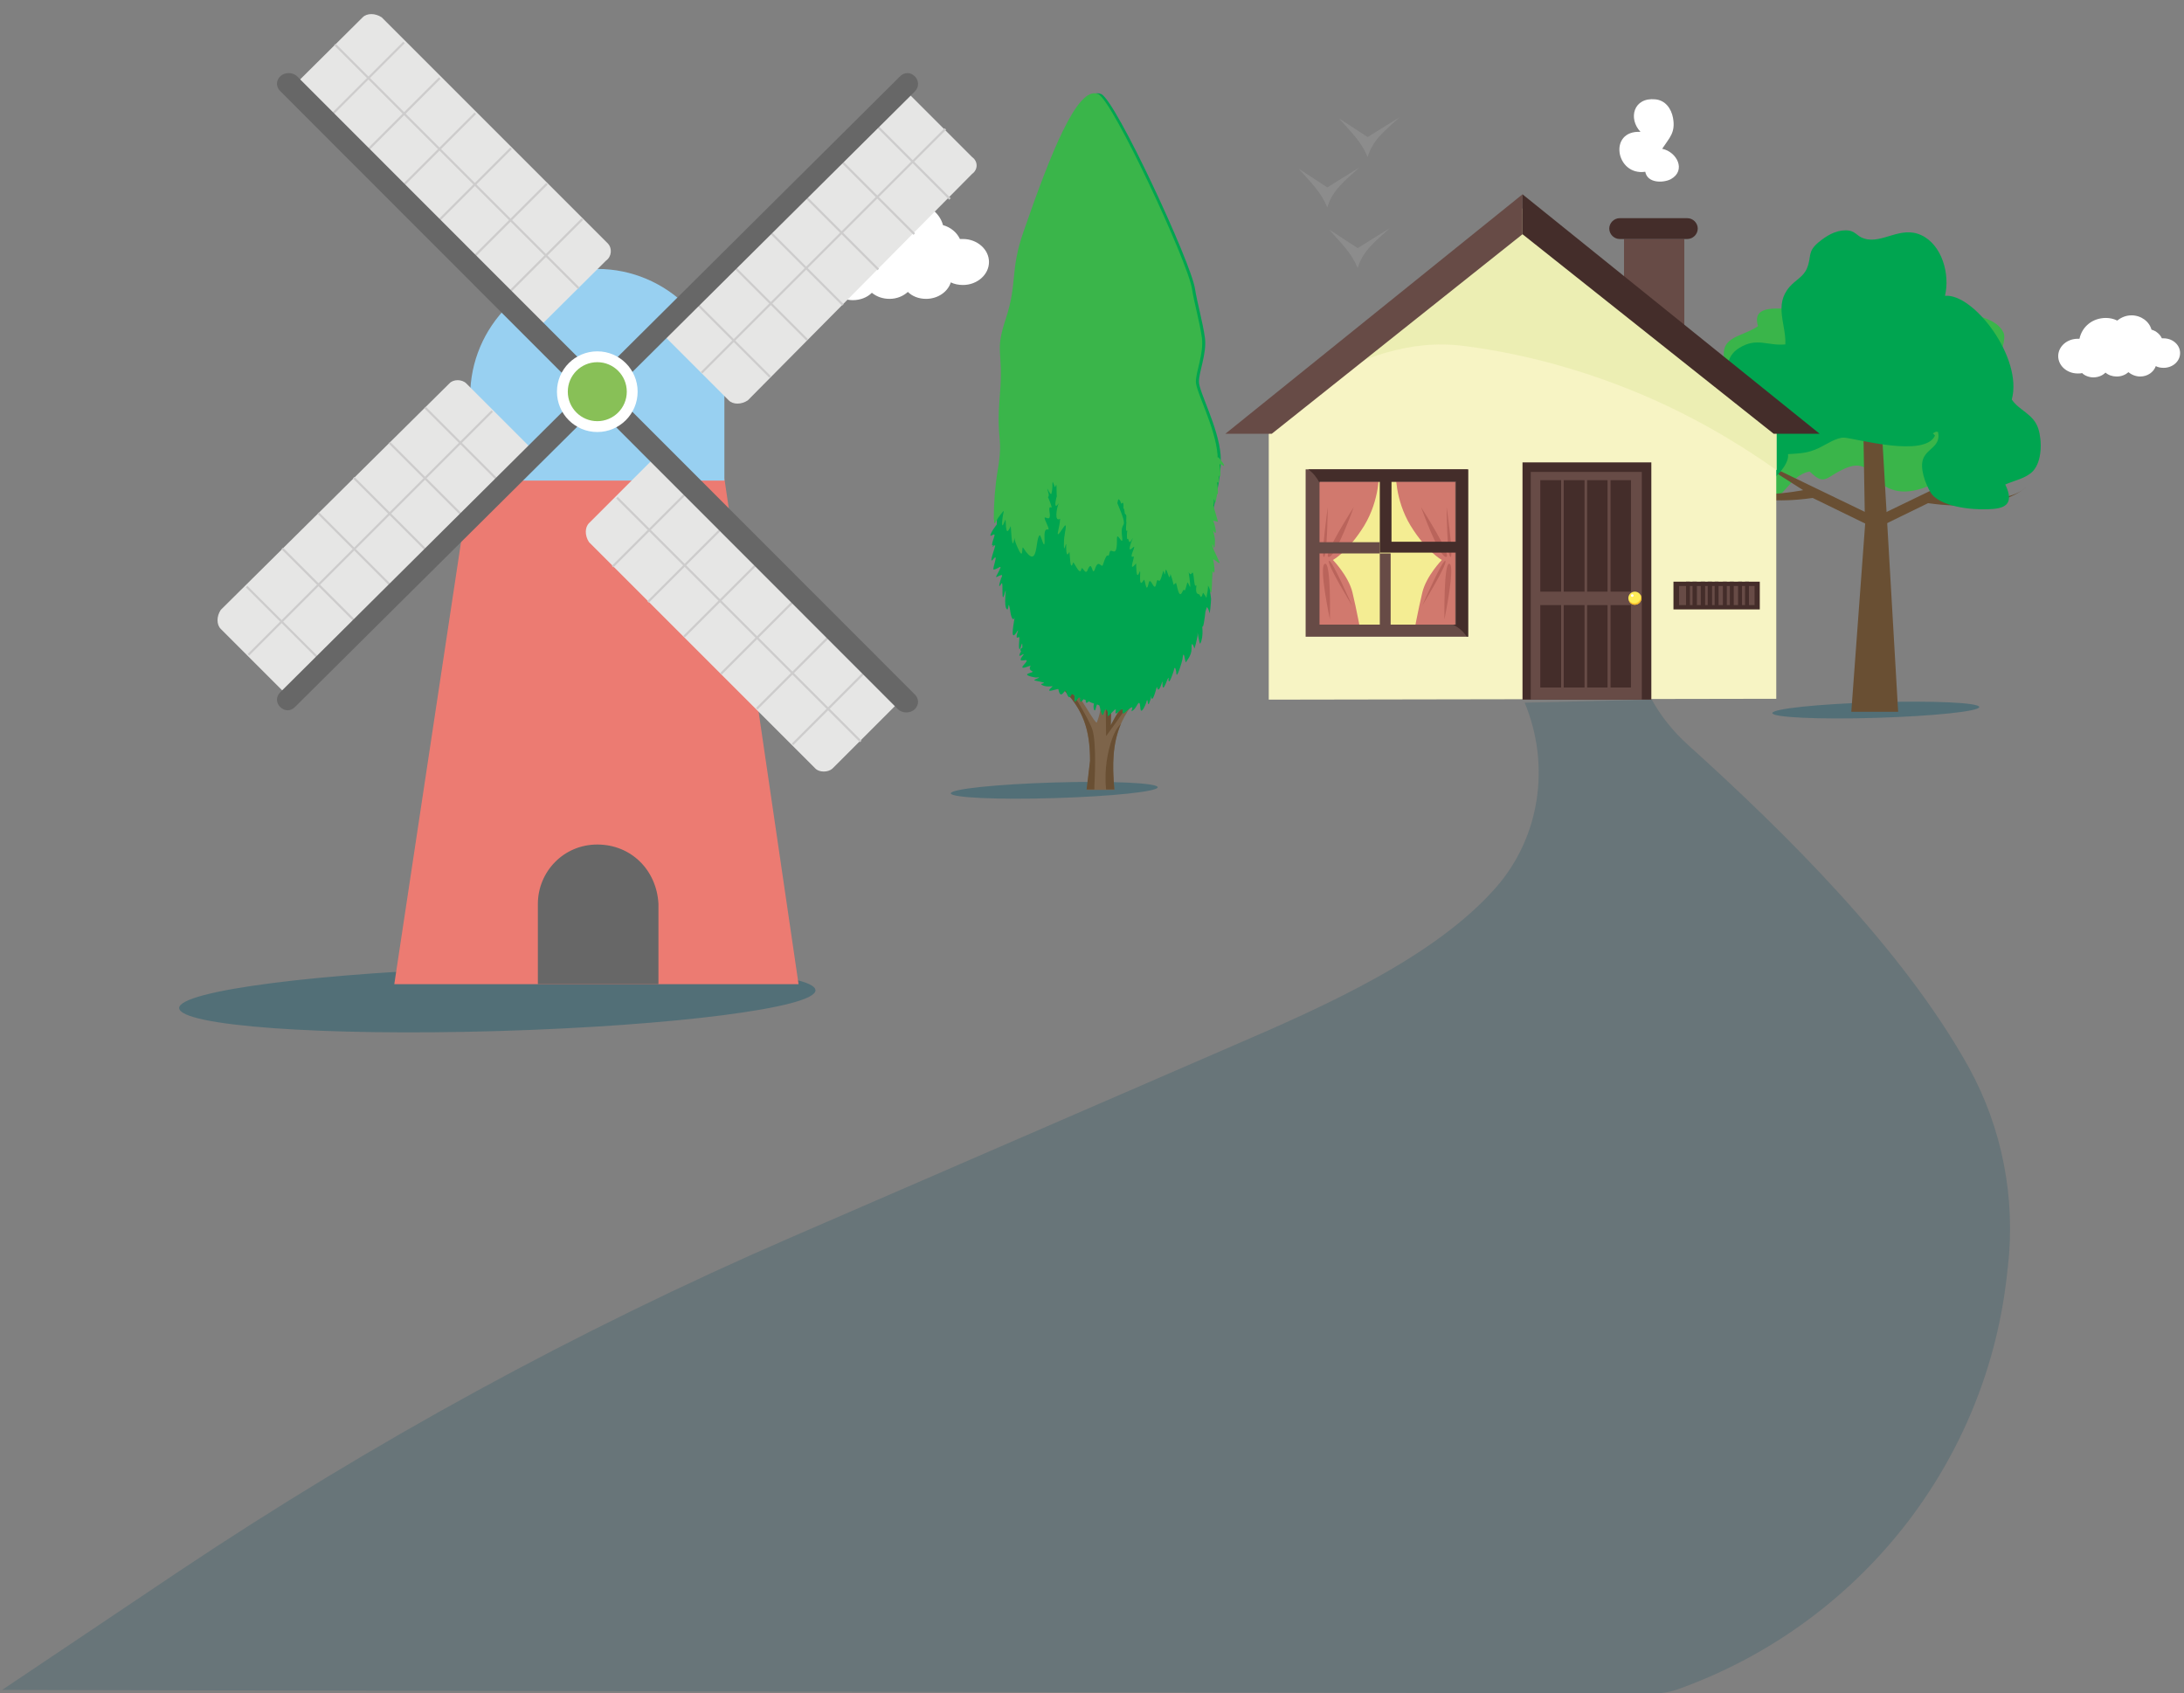 <?xml version="1.0" encoding="utf-8"?>
<!-- Generator: Adobe Illustrator 22.0.1, SVG Export Plug-In . SVG Version: 6.00 Build 0)  -->
<svg version="1.1" id="Layer_1" xmlns="http://www.w3.org/2000/svg" xmlns:xlink="http://www.w3.org/1999/xlink" x="0px" y="0px"
	 viewBox="0 0 503.5 390.4" style="enable-background:new 0 0 503.5 390.4;" xml:space="preserve">
<rect x="0" y="0" width="503.5" height="390.4" fill="#808080" stroke="none"/>
<style type="text/css">
	.st0{fill:#526F77;}
	.st1{fill:#7D644A;}
	.st2{fill:#694F33;}
	.st3{fill:#00A550;}
	.st4{fill:#3AB54A;}
	.st5{fill:#8C8C8C;}
	.st6{fill:#FFFFFF;}
	.st7{fill:#674B46;}
	.st8{fill:#FDF9E2;}
	.st9{fill:#F7F4C4;}
	.st10{fill:#EBEDB1;fill-opacity:0.902;}
	.st11{fill:#442D2A;}
	.st12{fill:#F4ED93;}
	.st13{fill:#D1796E;}
	.st14{fill:#BA645B;}
	.st15{fill:#FFED58;}
	.st16{fill:#F9BF2C;}
	.st17{opacity:0.5;fill:#516B72;}
	.st18{fill:#EC7B72;}
	.st19{fill:#98D0F1;}
	.st20{fill:#676767;}
	.st21{fill:#E6E6E5;}
	.st22{fill:#CDCCCC;}
	.st23{fill:#88C057;}
</style>
<path class="st0" d="M114.5,223c40.5-1.1,73.4,1.2,73.5,5.3c0.1,4-32.6,8.2-73.1,9.4s-73.4-1.2-73.6-5.3
	C41.3,228.4,74,224.2,114.5,223z"/>
<path class="st0" d="M243,180.4c13.2-0.4,23.9,0.1,23.9,1.1c0,1-10.6,2.1-23.8,2.5c-13.2,0.4-23.9-0.1-23.9-1.1
	S229.8,180.8,243,180.4z"/>
<path class="st0" d="M432.4,161.9c13.2-0.4,23.9,0.1,23.9,1.1c0,1-10.6,2.1-23.8,2.5c-13.2,0.4-23.9-0.1-23.9-1.1
	C408.6,163.4,419.2,162.3,432.4,161.9z"/>
<g>
	<g id="Layer_x0020_1_4_">
		<g id="_314644392_1_">
			<g>
				<path id="_314657928_1_" class="st1" d="M251.3,175.4c0-7.4-1.7-12.2-7-17.3l1.8-0.8c2.6,2.2,6.5,10.1,6.8,9.2
					c2.1-5.7,0.5-9.5,1-17.5l3.2-0.7c-1.2,14.1-0.9,12.6-1.1,19c2-3.9,3.3-5.3,6.3-8.5l0.5,1.5c-6.1,6.7-6.7,13.1-5.9,21.8h-6.3
					L251.3,175.4L251.3,175.4z"/>
				<path id="_314651400_1_" class="st2" d="M251.3,175.4c0-7.1-1.5-11.8-6.4-16.7c0.1-0.3,0.2-0.7,0.2-1l0.7-0.3
					c1.3,2.1,5.1,8.1,6,10.7c1.1,3.1,0.5,13,0.5,13s0,0.4,0,0.9h-1.8L251.3,175.4L251.3,175.4z"/>
				<path id="_314645568_1_" class="st2" d="M256.3,159.3c-0.2,3.1-0.1,4.1-0.2,7.9c1.5-2.9,2.6-4.5,4.3-6.4c0,0.2,0,0.4,0,0.8
					c0.1,0.7-5.4,8.1-5.4,8.1c0,0-0.1-8.4-0.1-10.8C255,159,255.5,159.1,256.3,159.3L256.3,159.3z"/>
				<path id="_314646192_1_" class="st2" d="M258.4,166.9c-1.9,4.5-2,9.3-1.5,15.1H255c-0.2-2-0.3-5.4,0.7-9.4
					C256.6,169.1,257.5,167.8,258.4,166.9L258.4,166.9z"/>
				<path id="_314646024_1_" class="st3" d="M235.4,150.2c-0.3,0.4-0.4,0.8-0.4,1c0.2,0,0.6-0.2,0.9-0.4l0.1,0.1
					c-2.4,2.9,2.3-0.1,0.1,2.3c-1.5,1.6,1.6,0.1,1.5,0.3c-0.9,1.5,1.7,1.1-0.3,1.7c-1.7,0.5,1.4,1,1.5,1c2.1-0.2-1,0.5-0.2,0.7
					c4.1,0.8,0.7,0.5,1.6,1c1.3,0.8,3.1-0.1,2.2,0.6c-1.8,1.6,1.6,0.1,1.6,0.4c0.5,2.7,1.5-0.1,1.7,0.4c0.8,2.4,1.1,1.2,1.4,0.7
					c0.2,0.1,0.4,0.2,0.6,0.3c0.1,0.9-0.4,2.5,1,0.5l0.3,0.1c-0.1,1.5,0.4,0.8,0.8,0.3c0.2,0.1,0.3,0.1,0.5,0.2c0,0,0,0.1,0,0.2
					c0,0.6,0.3,0.5,0.7,0.1c0.4,0.2,0.8,0.4,1.2,0.5c-0.3,1.2,0.2,2.1,0.4,1.2c0.1-0.4,0.2-0.8,0.3-1c0.2,0.1,0.3,0.1,0.5,0.2
					c0.1,0.1,0.1,0.3,0.2,0.6c0.8,3.6,0.8,0.1,1.4,0.4c1,0.7-0.5,2.6,1.3,0.7c2.1-2.3-0.3,1.6,1.8-0.4c1.4-1.3,0.1,1.3,1.2,0.4
					c3.4-3.1,0.5,0.8,2.1-0.7c0.8-0.7,1.3-2.9,1.5-0.4c0.1,1.8,1.2-0.7,1.3-1.1c0.5-1.9,0.3,0.9,0.7,0.1c0.6-1.4,0.5-2,0.5-1.9
					c0.1,2,0.8-0.1,1.3-2c0.5,2.2,1.3-1.8,1.3-1.1c-0.1,3.8,1.4-1.9,1.4-0.8c-0.1,2.2,1.1-1.4,1.2-1.8c0.3-1.6,0.6,0.3,0.6,0.7
					c0.1,1.3,1.3-2.7,1.4-3.3c0.3-2.8,0.6,0.7,0.8,0.7c0.1-0.3,1.3-1.5,1.3-3.1c-0.1-2.3,0.6-0.3,0.6-0.3c0,1.1,0.8-2.6,0.8-2.9
					c-0.1-1.9,0.3,2,0.6,2c0.9-1.7,0.4-4.6,0.3-5l0,0c0.3,3.2,0.8-1.5,0.9-2.4c0.1-0.3,0.2-0.7,0.3-1c0.3,0,0.6,1.1,0.6,1.2
					c0.1,1,0.4-2.6,0.4-3.1c-0.1-0.6-0.1-1.1-0.2-1.5c0.4-2.6,0.4-4.5,0.4-4.5c0,0,0.2-7.3-0.5-8.9c-0.7-1.6,3-11.9,2.5-18.3
					c-0.5-6.4-5-14.6-5-16.9c0-2.3,1.8-6.4,1.4-10c-0.5-3.7-1.8-8.2-2.3-11.4c-0.9-6.1-18.2-43.3-21.6-44.9
					c-4.8-2.2-11.1,14-17.2,31.6c-3.2,9.1-1.4,11.9-4.1,20.1c-2.7,8.2-0.5,6.8-1.4,17.8c-0.9,11,0.9,9.1-0.5,17.3
					c-0.6,3.9-0.9,8.3-0.9,12.4c-1.1,1.4-2,3.1-1.1,2.5c1.3-0.8,0,1.1,0,2.3c1.2,0.2-1,0.7,0.7,0c0.3-0.1-1.7,4.8-0.4,3.2
					c1.4-1.7-0.4,2.5,0.1,2.4c1.2-0.1,2.5-2,0.6,1.5c-0.5,0.9,2.1-1.3,1.1,0.5c-0.1,0.3-1,3,0.1,1.2c0.5-0.8-0.2,5.8,0.8,2
					c0.5-1.8-0.5,3.5,0.5,4c0.4,0.2,0.2-3,0.8,1c0.1,0.5,0.5,1.9,0.9,0.9c-0.4,2.5-1,5.8,0.7,3c0.5-0.7-0.9,2.2,0.2,1.5
					c0.5-0.3-0.1,1.6,0.2,2.8c0.4,0,0.7-2.7,0.7-0.4C235.1,149.6,235.2,149.9,235.4,150.2L235.4,150.2z"/>
				<path id="_314646144_1_" class="st4" d="M240.9,114.3c0,0-0.1,0-0.1,0L240.9,114.3C240.8,114.2,240.9,114.2,240.9,114.3z
					 M258.9,112.6l0.1-0.2L258.9,112.6C258.9,112.6,258.9,112.6,258.9,112.6z M278.1,137.8L278.1,137.8c0.1-0.1,0.1-0.2,0.1-0.5
					c0.2-0.8,0.3-1.6,0.3-2.3c0.2,0.3,0.4,0.8,0.4,0.9c0.7,3,0.4-4.2,0.7-4.2c0.7,1.4,0.3-2,0.1-2.5c-0.3-1,2.1,1.7,1.3,0.1
					c-0.6-1.2-0.7-1.6-1.2-2.6c-0.3-0.7-0.5-1.9,0-0.6c0.3,0.9,0.3-1.6,0.3-1.8c-0.2-1.4-0.7-2.5-0.2-1.7c0.9,1.3,0-2.6-0.3-2.6
					l1.2,0.3c0,0-0.9-3.1-1-3.5c0-0.1,0-0.1-0.1-0.2c0-0.1,0.1-0.2,0.1-0.4c0.1-0.5,0-1.4,0.1-1.1c0.4,1.4,0.3,0.7,0.6-0.6
					c0-0.2,0.1-0.7,0.1-0.6c0.4,0.5,0-2.6,0-2.6c0.3-0.7,0.4,1,0.4-0.4c0-2.3-0.1-1,0.2-1c0.3-0.3,0.1-1.1,0.1-1.4
					c0-1-0.6-2,0.6-1.2c1,0.6-0.7-1.7-1.1-1.9c0,0-0.1,0-0.1,0.1c0-0.2,0-0.4,0-0.6c-0.5-6.4-5-14.6-5-16.9c0-2.3,1.8-6.4,1.4-10
					c-0.5-3.7-1.8-8.2-2.3-11.4c-0.9-6.1-18.2-43.3-21.6-44.9c-4.8-2.2-11.1,14-17.2,31.6c-3.2,9.1-1.4,11.9-4.1,20.1
					c-2.7,8.2-0.5,6.8-1.4,17.8c-0.9,11,0.9,9.1-0.5,17.3c-0.6,3.6-0.9,7.6-0.9,11.4c0-0.1,0.1-0.1,0.1-0.2
					c-0.1,0.9,0.1,1.3,0.4,0.5c0.2-0.4,1.9-2.8,1.8-2.3c-0.2,0.7-0.9,5.3,0.3,2.1c0.4-1.2-0.2,4.9,1.3,1.3c0.1-0.1,0.2,5.4,0.7,3.6
					c0.4-1.4-0.2-1.3,0.7,0.9c1.8,4.2,1-0.2,1.5,0.5c3.6,5.6,2.7-2.2,3.8-2.9c0.3-0.2,1.3,4.6,1.1,0.4c-0.1-3.4,1.8-0.2,0.5-3.1
					c-1.5-3.2,1.1,0.5,0.7-2.4c-0.5-3.1,1.3,0.6-0.1-3c-0.1-0.3-0.2-0.5-0.3-0.7c0.2-0.1,0.3-0.5,0-1.3c-0.6-1.9,0.6,1.2,0.8,0.5
					c0.5-1.7-0.1-4,0.7-1.7c0.3,0.9,0.5-2.2,0.5,1.7c0,1.6,0.4-0.9-0.1,1.1c-0.2,0.8-0.5,2.7,0.6,1.1c-0.5,1-1.1,4.5,0.3,3.6
					c0,2-1.6,5.6,0.7,2.1c1.2-1.8,0.3,1.1,0.2,2.8c-0.2,4.7,0.6-0.9,0.5,1.6c0,0.5,0,2.7,0.7,1.2c0.2-0.4,0.1,5,0.9,2.4
					c0.1-0.4,1.6,3.3,1.9,1.5c0.2-0.9,0.9,1.5,1.4,0.3c1.2-3,1,2,1.8-0.5c0.8-2.3,1.5,0.3,1.8-0.9c1.2-3.7,1.1-0.8,1.5-2.7
					c0.3-1.5,1.8,1.9,1.7-3.2c0-1.9,1.5,2.2,1.2-0.4c-0.6-4.5,1.9-0.7-1.1-7.8l0.2-0.9c0.3,0.1,0.5,0.4,0.6,0.8
					c0.1,0.8,0.7-1.2,0.6,1.4c0,0.3,0.1-0.5,0.2,0.3c0.2,0.9-0.1,0.6,0.4,1.1c0.2,0.2-0.1,1.9,0.1,1.6c0,0.1-0.3,2.3,0.1,2.1
					c0.3-0.2,0-0.3,0,1c0,1.7,0.2,0.2,0.4,1.2c0.2,0.8,0.6,0.1,0.9-0.5l0,0.1c-0.3,0.8-1.3,3.3-0.1,2.2c1.5-1.5-1.1,2.6,0.3,1.9
					c0.5-0.2-1.4,4.1,0.6,1.6c0.1,0-0.1,4.3,0.8,2c0.5-1.3-0.5,4.4,1,1.8c0.3-0.5,0.5,3.6,1.1,0.8c0.4-1.9,1.3,2.1,1.7,0.3
					c0.6-2.8,0.5,1.3,1.6-2.9c0.3-1.1,0.3,1.9,0.6-0.3c0.1-1.1,0.7,1.5,0.9,1.5c0.4-0.5,0-1.5,0.6,0.3c0.6,2.2,0.2,1.3,0.9,1
					c0.2-0.1,0.6,4.1,1.5,2c0.6-1.3,0.3,1.2,1.1-2c0.2-0.8,1.2,3.6,0.4-2c-0.2-1.4,0.1,0.7,0.7-0.3c0.5-0.8,0.4,3.5,0.9,2.9
					c0.4-0.5-0.5,1.9,0.7,2c0.3,0,0.4,1.5,0.9-0.2c0-0.1,0-0.1,0.1-0.1C277.9,137.4,278,137.6,278.1,137.8L278.1,137.8z"/>
			</g>
			<path id="_314644920_1_" class="st5" d="M306.4,52.9c2.9,3.3,5.1,5.3,6.6,8.9c1.2-4,4-6.1,7.4-9.2l-7.4,4.6L306.4,52.9
				L306.4,52.9z"/>
			<path id="_314644776_1_" class="st5" d="M308.7,27.3c2.9,3.3,5.1,5.3,6.6,8.9c1.2-4,4-6.1,7.4-9.2l-7.4,4.6L308.7,27.3
				L308.7,27.3z"/>
			<path id="_314644752_1_" class="st5" d="M299.4,38.9c2.9,3.3,5.1,5.3,6.6,8.9c1.2-4,4-6.1,7.4-9.2l-7.4,4.6L299.4,38.9
				L299.4,38.9z"/>
		</g>
	</g>
</g>
<g>
	<path id="_314645208_1_" class="st4" d="M413.5,71.2c-2.6,0.2-9.9-1.4-8.2,4c-4.2,2.8-9.4,2.2-7.5,8.9c0.8,2.8,2.8,4.8,3,7.6
		c0.2,1.9-0.5,4.4-0.7,6.3c-0.3,2.7,0.1,4.5,0.1,7.1c0,5-2.1,11.3,5.6,11c5.7-0.3,6.3-6.4,11.4-7.4c3.4,3.3,3.6,1.5,7.5-0.4
		c3.5-1.7,5.3-1.2,7.8,1.9c6.6,8.2,19.9-1.6,24.7-8.4c3-4.3,2.1-5.8,1.1-9.9c-0.8-3,4.8-12.4,3.6-15.2c-1.6-3.5-7.1-4-10.6-5.1
		c-7.5-2.5-18.5,0.3-26.5,0.2c-2.9,0-8.5,1.3-10.5-0.9L413.5,71.2L413.5,71.2z"/>
	<path id="_314645232_1_" class="st2" d="M426.8,164.1h10.8l-3.7-63.8h-4.3l0.3,17.7l-26.3-12.7l12.1,7.7c0,0-15.2,3.1-20.4-1.9
		c0,0,5.8,6.1,22.6,3.7l12.1,5.9L426.8,164.1L426.8,164.1z"/>
	<path id="_314645448_1_" class="st2" d="M432.5,119.2l26.3-12.7l-12.1,7.7c0,0,15.2,3.1,20.4-1.9c0,0-5.8,6.1-22.6,3.7l-12.1,5.9
		V119.2L432.5,119.2z"/>
	<path id="_314644800_1_" class="st3" d="M446.1,100.4c-2.3,5.2-18.2,0.7-20.9,0.5c-1.8-0.1-4.2,1.6-5.9,2.4
		c-2.6,1.2-4.1,1.2-7.1,1.4c0.4,2.1-2.7,5.4-4.4,6.5c-1.8,1.2-3.5,0.8-5.5,1.2c-2,0.3-1.5,0-3.5,1.2c-3,1.9-5.7,3.3-8.9,0.9
		c-4.5-3.2-2.8-6.5-0.9-10.5c1.1-2.2,1.3-0.2,0.8-2.8c-0.5-2.4-2.4-3.9-1.8-6.9c0.9-4.8,4.9-5.1,8.1-7.4c2.8-2,1.6-4.7,4.9-6.7
		c4.1-2.5,6.4-0.4,10.6-0.8c0.2-4.6-2.7-9.1,1-13.3c1.4-1.6,3.2-2.3,4-4.3c1.1-2.7,0-3.7,2.6-5.9c1.8-1.5,3.9-2.8,6.3-2.8
		c2.3,0,2.5,1.4,4.3,1.9c4.1,1.3,8.3-3,13.1-0.8c4.8,2.2,6.7,9,5.5,14c6.6-0.6,18,14.3,15.4,23.9c1.6,2.5,5,3.3,6.1,6.7
		c0.9,2.8,0.9,7.5-1.2,9.8c-1.6,1.7-4.4,2.2-6.4,3.1c2.3,4.8-0.4,5.6-3.9,5.7c-3.9,0.2-11.5-0.6-13.4-4c-1.1-1.9-2.5-5.5-1.6-7.7
		c1-2.4,4.1-2.8,3.4-6.1c-0.6-0.2-0.7,0.1-1.2,0.3L446.1,100.4L446.1,100.4z"/>
</g>
<g>
	<g id="Layer_x0020_1_6_">
		<g id="_438093352_1_">
			<path class="st6" d="M200.5,47.7c1.5,0,2.9,0.3,4.2,0.9c1.4-1.2,3.2-1.9,5.3-1.9c3.6,0,6.6,2.2,7.4,5.2c1.8,0.5,3.2,1.7,3.9,3.2
				c0.2,0,0.4,0,0.7,0c3.3,0,6,2.4,6,5.3c0,2.9-2.7,5.3-6,5.3c-1,0-2-0.2-2.8-0.6c-0.7,2.2-3,3.8-5.7,3.8c-1.7,0-3.2-0.6-4.2-1.6
				c-1.1,1-2.6,1.6-4.2,1.6c-1.6,0-3-0.5-4.1-1.4c-1.1,1.1-2.7,1.7-4.4,1.7c-1.6,0-3.1-0.6-4.2-1.5c-0.5,0.1-1,0.1-1.5,0.1
				c-3.9,0-7.1-2.8-7.1-6.4s3.2-6.4,7.1-6.4c0.2,0,0.4,0,0.6,0C191.7,51,195.7,47.7,200.5,47.7L200.5,47.7z"/>
			<rect x="374.4" y="55.1" class="st7" width="13.9" height="19.9"/>
			<polygon class="st8" points="301.9,120.8 304.5,119 307.1,121.1 307.5,148.8 302.3,148.5 			"/>
			<polygon class="st9" points="409.5,161.1 409.5,100 350.9,48 292.5,100 292.5,161.3 			"/>
			<path class="st10" d="M337.8,79.8c13.8,1.8,27.1,5.5,40.1,10.9c11.2,4.7,21.8,10.7,31.7,17.7v-8.6l-60.4-52l-46.2,40
				C314.2,82.9,324.5,78,337.8,79.8L337.8,79.8z"/>
			<polygon class="st7" points="351,44.8 282.5,100 293.2,100 351,54 			"/>
			<polygon class="st11" points="351,44.8 419.5,100 408.9,100 351,54 			"/>
			<polygon class="st12" points="337.1,145.2 302.6,145.2 302.6,109.5 337.1,109.5 			"/>
			<path class="st13" d="M317.9,108.8c0,0,0.3,6.3-3.4,12.4c-3.7,6-7.2,7.9-7.2,7.9s3.6,3.7,4.5,7.5c0.9,3.7,2,9.6,2,9.6h-10.3
				l-0.9-37.3H317.9L317.9,108.8z"/>
			<path class="st14" d="M312.1,116.9c0,0-4.2,11.7-5.8,11.5C304.8,128.3,312.1,116.9,312.1,116.9z"/>
			<path class="st14" d="M306.1,116.9c0,0-0.1,11.5-0.9,11.5C304.5,128.5,306.1,116.9,306.1,116.9z"/>
			<path class="st14" d="M306.6,142.8c0,0-2.6-12.1-1.2-12.8C306.9,129.2,306.6,142.8,306.6,142.8z"/>
			<path class="st14" d="M311.7,139.6c0,0-6-9.8-5.3-10.3C307,128.9,311.7,139.6,311.7,139.6z"/>
			<path class="st13" d="M321.8,108.8c0,0-0.3,6.3,3.4,12.4c3.7,6,7.2,7.9,7.2,7.9s-3.6,3.7-4.5,7.5c-0.9,3.7-2,9.6-2,9.6h10.3
				l0.9-37.3H321.8L321.8,108.8z"/>
			<path class="st14" d="M327.6,116.9c0,0,4.2,11.7,5.8,11.5C334.9,128.3,327.6,116.9,327.6,116.9z"/>
			<path class="st14" d="M333.5,116.9c0,0,0.1,11.5,0.9,11.5C335.2,128.5,333.5,116.9,333.5,116.9z"/>
			<path class="st14" d="M333,142.8c0,0,2.5-12.1,1.2-12.8C332.8,129.2,333,142.8,333,142.8z"/>
			<path class="st14" d="M327.9,139.6c0,0,6-9.8,5.3-10.3C332.6,128.9,327.9,139.6,327.9,139.6z"/>
			<path class="st7" d="M301,108.2v38.6h37.3v-38.6H301z M335.5,144L335.5,144h-14.9v-16.4h-2.5V144h-13.9v-16.4h13.9V125h-13.9
				v-13.9h31.3V144z"/>
			<path class="st11" d="M301.6,108.2c1.1,0.8,2,1.9,2.6,3.1v-0.3h13.9v16.4h1h1.6h15.2l0.1-2.5l-15.2,0v-13.9h14.9V144h-0.7
				c1.4,0.7,2.4,1.7,3.2,2.8h0.3v-38.6L301.6,108.2L301.6,108.2z"/>
			<polygon class="st11" points="380.7,161.3 351,161.3 351,106.6 380.7,106.6 			"/>
			<polygon class="st7" points="378.5,161.3 352.9,161.3 352.9,108.8 378.5,108.8 			"/>
			<polygon class="st11" points="359.9,136.4 355.1,136.4 355.1,110.7 359.9,110.7 			"/>
			<polygon class="st11" points="365.3,136.4 360.5,136.4 360.5,110.7 365.3,110.7 			"/>
			<polygon class="st11" points="370.6,136.4 365.9,136.4 365.9,110.7 370.6,110.7 			"/>
			<polygon class="st11" points="376,136.4 371.3,136.4 371.3,110.7 376,110.7 			"/>
			<polygon class="st11" points="359.9,158.5 355.1,158.5 355.1,139.5 359.9,139.5 			"/>
			<polygon class="st11" points="365.3,158.5 360.5,158.5 360.5,139.5 365.3,139.5 			"/>
			<polygon class="st11" points="370.6,158.5 365.9,158.5 365.9,139.5 370.6,139.5 			"/>
			<polygon class="st11" points="376,158.5 371.3,158.5 371.3,139.5 376,139.5 			"/>
			<polygon class="st11" points="405.7,140.5 385.8,140.5 385.8,134.1 405.7,134.1 			"/>
			<polygon class="st7" points="404.5,139.5 387.1,139.5 387.1,135.1 404.5,135.1 			"/>
			<polygon class="st11" points="389.6,140.2 388.7,140.2 388.7,134.1 389.6,134.1 			"/>
			<polygon class="st11" points="391.2,140.2 390.2,140.2 390.2,134.1 391.2,134.1 			"/>
			<polygon class="st11" points="393.1,140.2 392.1,140.2 392.1,134.1 393.1,134.1 			"/>
			<polygon class="st11" points="394.7,140.2 393.7,140.2 393.7,134.1 394.7,134.1 			"/>
			<polygon class="st11" points="396.2,140.2 395.3,140.2 395.3,134.1 396.2,134.1 			"/>
			<polygon class="st11" points="398.1,140.2 397.2,140.2 397.2,134.1 398.1,134.1 			"/>
			<polygon class="st11" points="399.7,140.2 398.8,140.2 398.8,134.1 399.7,134.1 			"/>
			<polygon class="st11" points="401.6,140.2 400.7,140.2 400.7,134.1 401.6,134.1 			"/>
			<polygon class="st11" points="403.2,140.2 402.3,140.2 402.3,134.1 403.2,134.1 			"/>
			<circle class="st15" cx="376.9" cy="137.9" r="1.5"/>
			<path class="st16" d="M378.3,137.6c0,0.8-0.7,1.5-1.5,1.5c-0.5,0-1-0.3-1.3-0.7c0.2,0.7,0.9,1.2,1.7,1c0.6-0.1,1.1-0.6,1.2-1.2
				c0.1-0.4,0-0.8-0.2-1.1C378.2,137.3,378.3,137.5,378.3,137.6L378.3,137.6z"/>
			<circle class="st6" cx="376.3" cy="137.3" r="0.3"/>
			<path class="st11" d="M373.4,50.3H389c1.3,0,2.4,1.1,2.4,2.4l0,0c0,1.3-1.1,2.4-2.4,2.4h-15.6c-1.3,0-2.4-1.1-2.4-2.4l0,0
				C371,51.4,372.1,50.3,373.4,50.3z"/>
			<path class="st6" d="M379.3,39.6c-6.8,1-8.6-9.6-1.1-9.2c-2.9-3.1-1.6-8,3.4-7.5c2.3,0.2,3.7,2.1,4.1,4.3
				c0.6,3.4-0.8,4.5-2.5,7.1c3.4,0.7,5.6,5,2,7C383.5,42.2,379.8,42.3,379.3,39.6z"/>
			<path class="st6" d="M485.5,73.3c0.9,0,1.8,0.2,2.6,0.6c0.9-0.7,2-1.2,3.3-1.2c2.2,0,4.1,1.4,4.6,3.3c1.1,0.3,2,1.1,2.4,2
				c0.1,0,0.3,0,0.4,0c2.1,0,3.8,1.5,3.8,3.4s-1.7,3.4-3.8,3.4c-0.6,0-1.3-0.1-1.8-0.4c-0.5,1.4-1.9,2.4-3.6,2.4c-1,0-2-0.4-2.7-1
				c-0.7,0.6-1.6,1-2.7,1c-1,0-1.9-0.3-2.6-0.9c-0.7,0.7-1.7,1.1-2.8,1.1c-1,0-2-0.4-2.6-1c-0.3,0.1-0.6,0.1-1,0.1
				c-2.5,0-4.5-1.8-4.5-4c0-2.2,2-4,4.5-4c0.1,0,0.3,0,0.4,0C480,75.3,482.4,73.3,485.5,73.3L485.5,73.3z"/>
		</g>
	</g>
</g>
<path class="st17" d="M351.5,162L351.5,162c6,14.4,3.6,31-6.7,42.7c-14.1,16-39.2,27.2-60.8,36.5l-101.7,44.1
	c-49.3,21.4-96.5,47.2-141.1,77L0.5,389.6l381,0.8c1.7,0,3.3-0.3,4.9-0.8v0c42.2-14.9,72-52.6,76.4-96.8c0-0.3,0.1-0.5,0.1-0.8l0,0
	c1.8-15.8-1.3-31.9-9-45.9c-15.3-27.5-42.4-54.2-64.9-74.5c-3.3-3-6.1-6.5-8.2-10.3l0,0L351.5,162z"/>
<g>
	<g>
		<polygon class="st18" points="184.1,226.9 90.9,226.9 108.5,110.3 167,110.3 		"/>
		<path class="st19" d="M137.7,62c-16.1,0-29.3,13.2-29.3,29.3v19.5H167V91.3C167,75.2,153.8,62,137.7,62z"/>
		<path class="st20" d="M137.7,194.7c-7.8,0-13.7,6.3-13.7,13.7v18.5h27.8v-18.5C151.4,200.6,145.5,194.7,137.7,194.7z"/>
		<g>
			<g>
				<g>
					<g>
						<g>
							<path class="st21" d="M107.5,88.4l14.6,14.6l-56.6,56.6L50.9,145c-1-1-1-2.9,0-4.4l52.7-52.2
								C104.5,87.4,106.5,87.4,107.5,88.4z"/>
							
								<rect x="45.6" y="122.6" transform="matrix(0.707 -0.707 0.707 0.707 -61.823 96.353)" class="st22" width="79.5" height="0.5"/>
							<g>
								
									<rect x="106" y="90.5" transform="matrix(0.707 -0.707 0.707 0.707 -41.119 105.077)" class="st22" width="0.5" height="23.4"/>
								
									<rect x="97.8" y="98.6" transform="matrix(0.707 -0.707 0.707 0.707 -49.277 101.642)" class="st22" width="0.5" height="23.4"/>
								
									<rect x="89.6" y="106.7" transform="matrix(0.707 -0.707 0.707 0.707 -57.434 98.207)" class="st22" width="0.5" height="23.4"/>
								
									<rect x="81.4" y="114.9" transform="matrix(0.707 -0.707 0.707 0.707 -65.591 94.773)" class="st22" width="0.5" height="23.4"/>
								
									<rect x="73.1" y="123" transform="matrix(0.707 -0.707 0.707 0.707 -73.748 91.338)" class="st22" width="0.5" height="23.4"/>
								
									<rect x="64.9" y="131.8" transform="matrix(0.707 -0.707 0.707 0.707 -82.393 88.105)" class="st22" width="0.5" height="23.4"/>
							</g>
						</g>
						<g>
							<path class="st21" d="M224.1,36.2l-14.6-14.6l-56.1,56.1L168,92.3c1,1,2.9,1,4.4,0l51.7-52.2
								C225.5,39.1,225.5,37.2,224.1,36.2z"/>
							
								<rect x="150.1" y="57.6" transform="matrix(0.707 -0.707 0.707 0.707 14.725 151.154)" class="st22" width="79.5" height="0.5"/>
							<g>
								
									<rect x="210.5" y="25.9" transform="matrix(0.707 -0.707 0.707 0.707 35.155 160.018)" class="st22" width="0.5" height="23.4"/>
								
									<rect x="202.3" y="34" transform="matrix(0.707 -0.707 0.707 0.707 26.998 156.583)" class="st22" width="0.5" height="23.4"/>
								
									<rect x="194" y="42.1" transform="matrix(0.707 -0.707 0.707 0.707 18.841 153.148)" class="st22" width="0.5" height="23.4"/>
								
									<rect x="185.8" y="50.3" transform="matrix(0.707 -0.707 0.707 0.707 10.683 149.713)" class="st22" width="0.5" height="23.4"/>
								
									<rect x="177.6" y="58.4" transform="matrix(0.707 -0.707 0.707 0.707 2.526 146.279)" class="st22" width="0.5" height="23.4"/>
								
									<rect x="169" y="66.9" transform="matrix(0.707 -0.707 0.707 0.707 -5.976 142.701)" class="st22" width="0.5" height="23.4"/>
							</g>
						</g>
					</g>
					<path class="st20" d="M210.9,17.6c-1-1-2.4-1-3.4,0L64.6,159.6c-1,1-1,2.4,0,3.4c1,1,2.4,1,3.4,0L210.9,21.1
						C211.9,20.1,211.9,18.6,210.9,17.6z"/>
				</g>
				<g>
					<g>
						<g>
							<path class="st21" d="M139.7,60.1L125,74.7L68.9,18.6L83.6,4c1-1,2.9-1,4.4,0l52.2,52.2C141.1,57.2,141.1,59.1,139.7,60.1z"
								/>
							
								<rect x="105.1" y="-1.4" transform="matrix(0.707 -0.707 0.707 0.707 3.71 85.721)" class="st22" width="0.5" height="79.5"/>
							<g>
								
									<rect x="114.3" y="58.5" transform="matrix(0.707 -0.707 0.707 0.707 -4.62 106.312)" class="st22" width="23.4" height="0.5"/>
								
									<rect x="106.1" y="50.4" transform="matrix(0.707 -0.707 0.707 0.707 -1.28 98.115)" class="st22" width="23.4" height="0.5"/>
								
									<rect x="97.9" y="42.2" transform="matrix(0.707 -0.707 0.707 0.707 2.059 89.919)" class="st22" width="23.4" height="0.5"/>
								
									<rect x="89.6" y="34.1" transform="matrix(0.707 -0.707 0.707 0.707 5.398 81.722)" class="st22" width="23.4" height="0.5"/>
								
									<rect x="81.4" y="26" transform="matrix(0.707 -0.707 0.707 0.707 8.737 73.525)" class="st22" width="23.4" height="0.5"/>
								
									<rect x="73.2" y="17.8" transform="matrix(0.707 -0.707 0.707 0.707 12.077 65.328)" class="st22" width="23.4" height="0.5"/>
							</g>
						</g>
						<g>
							<path class="st21" d="M191.9,177.2l14.6-14.6l-56.1-56.6l-14.6,14.6c-1,1-1,2.9,0,4.4l52.2,52.2
								C188.9,178.1,190.9,178.1,191.9,177.2z"/>
							
								<rect x="170.1" y="103.1" transform="matrix(0.707 -0.707 0.707 0.707 -51.093 162.274)" class="st22" width="0.5" height="79.5"/>
							<g>
								
									<rect x="179.3" y="163.1" transform="matrix(0.707 -0.707 0.707 0.707 -59.543 182.889)" class="st22" width="23.4" height="0.5"/>
								
									<rect x="171.1" y="154.9" transform="matrix(0.707 -0.707 0.707 0.707 -56.204 174.692)" class="st22" width="23.4" height="0.5"/>
								
									<rect x="162.8" y="146.8" transform="matrix(0.707 -0.707 0.707 0.707 -52.865 166.495)" class="st22" width="23.4" height="0.5"/>
								
									<rect x="154.3" y="138.3" transform="matrix(0.707 -0.707 0.707 0.707 -49.382 157.954)" class="st22" width="23.4" height="0.5"/>
								
									<rect x="146" y="130.2" transform="matrix(0.707 -0.707 0.707 0.707 -46.043 149.757)" class="st22" width="23.4" height="0.5"/>
								
									<rect x="137.8" y="122.1" transform="matrix(0.707 -0.707 0.707 0.707 -42.704 141.56)" class="st22" width="23.4" height="0.5"/>
							</g>
						</g>
					</g>
					<path class="st20" d="M210.9,163.5c1-1,1-2.4,0-3.4L68.5,17.6c-1-1-2.9-1-3.9,0c-1,1-1,2.4,0,3.4L207,163.5
						C208,164.5,209.9,164.5,210.9,163.5z"/>
				</g>
			</g>
			<g>
				<circle class="st6" cx="137.7" cy="90.3" r="9.3"/>
				<circle class="st23" cx="137.7" cy="90.3" r="6.8"/>
			</g>
		</g>
	</g>
</g>
</svg>
